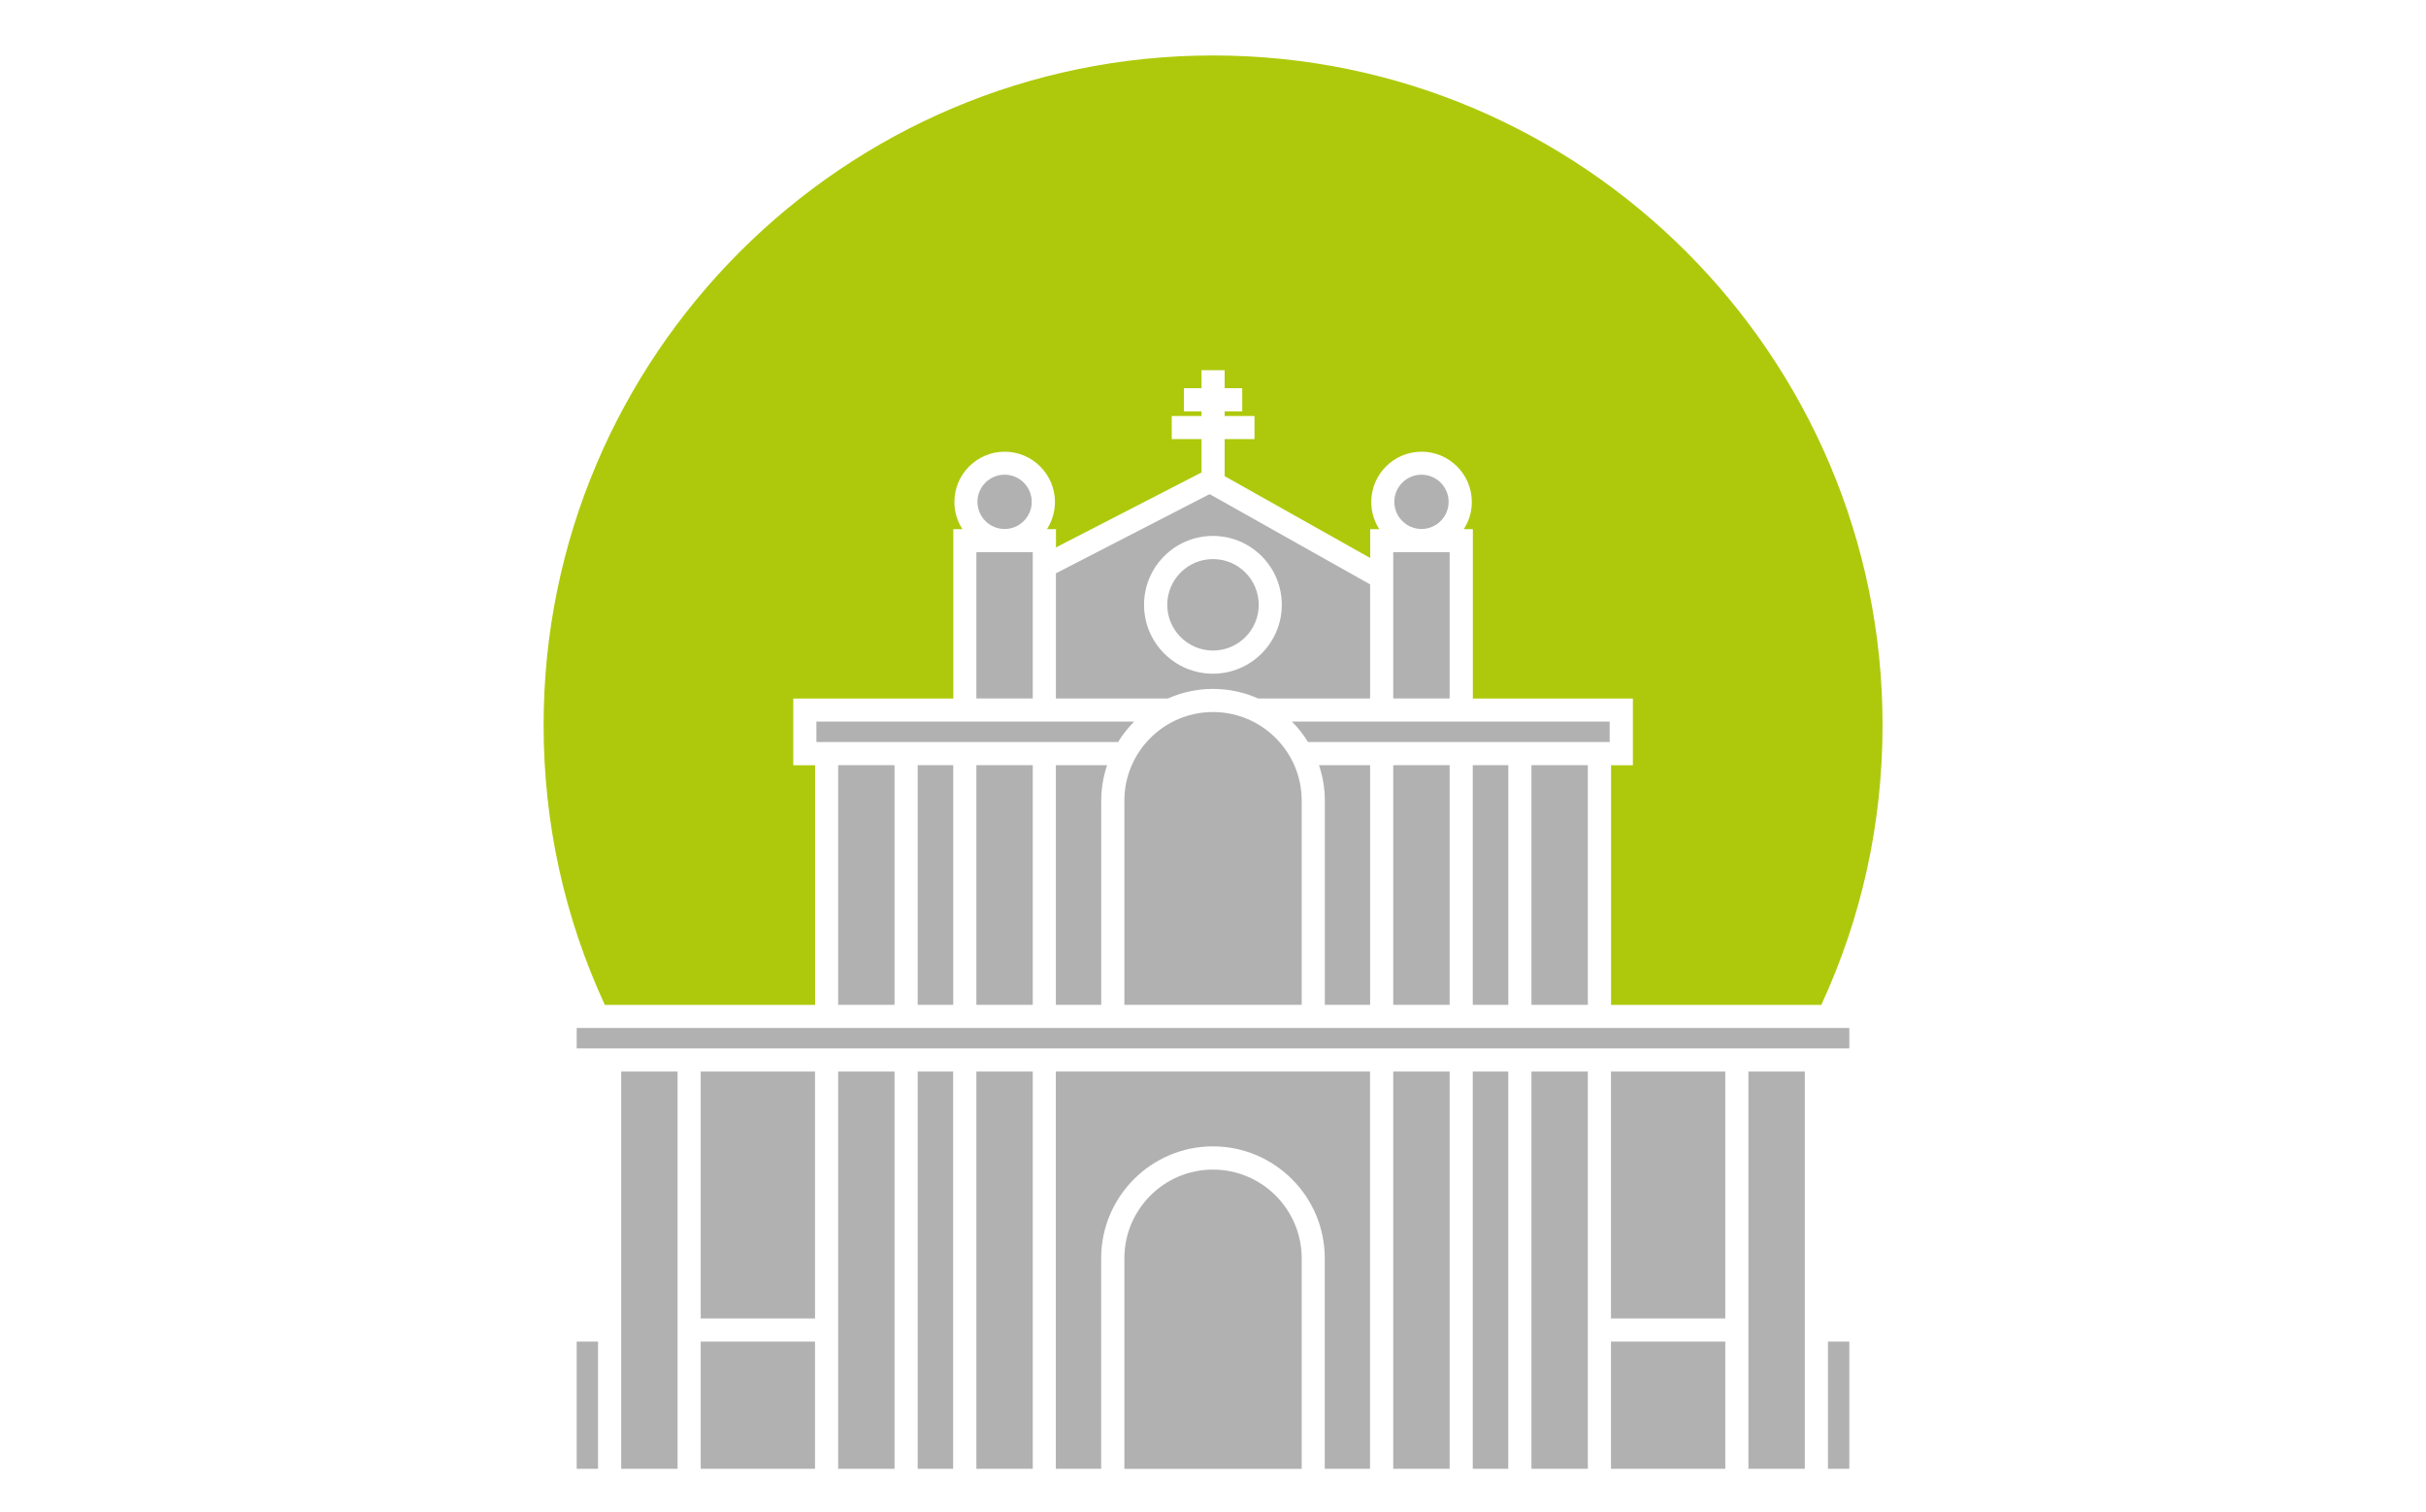 <svg xmlns="http://www.w3.org/2000/svg" id="uuid-b26d7e41-8415-46d3-a034-062fac19d48d" data-name="Livello 1" viewBox="0 0 314.54 196"><path d="M142.78,130.27v-26.47c0-1.56,.26-3.11,.76-4.6h-6.64v31.07h5.87Z" style="fill: #b1b1b1;"></path><path d="M105.84,96.2h39.12c.6-.97,1.3-1.86,2.09-2.65h-41.2v2.65Z" style="fill: #b1b1b1;"></path><path d="M177.64,130.27v-31.07h-6.63c.51,1.5,.76,3.04,.76,4.6v26.47h5.87Z" style="fill: #b1b1b1;"></path><rect x="108.67" y="99.2" width="7.31" height="31.07" style="fill: #b1b1b1;"></rect><rect x="126.59" y="99.2" width="7.31" height="31.07" style="fill: #b1b1b1;"></rect><rect x="118.98" y="99.2" width="4.61" height="31.07" style="fill: #b1b1b1;"></rect><rect x="74.77" y="173.93" width="2.77" height="16.49" style="fill: #b1b1b1;"></rect><path d="M169.59,96.2h39.11v-2.65h-41.2c.79,.79,1.49,1.67,2.09,2.65Z" style="fill: #b1b1b1;"></path><rect x="198.56" y="99.2" width="7.31" height="31.07" style="fill: #b1b1b1;"></rect><rect x="190.95" y="99.2" width="4.61" height="31.07" style="fill: #b1b1b1;"></rect><rect x="180.64" y="99.2" width="7.31" height="31.07" style="fill: #b1b1b1;"></rect><rect x="74.77" y="133.27" width="165" height="2.65" style="fill: #b1b1b1;"></rect><rect x="237" y="173.93" width="2.77" height="16.49" style="fill: #b1b1b1;"></rect><rect x="226.69" y="138.92" width="7.31" height="51.5" style="fill: #b1b1b1;"></rect><rect x="208.87" y="138.92" width="14.82" height="32.01" style="fill: #b1b1b1;"></rect><rect x="90.85" y="138.92" width="14.82" height="32.01" style="fill: #b1b1b1;"></rect><path d="M157.27,92.31c-6.34,0-11.49,5.16-11.49,11.49v26.47h22.99v-26.47c0-6.34-5.16-11.49-11.5-11.49Z" style="fill: #b1b1b1;"></path><rect x="80.54" y="138.92" width="7.31" height="51.5" style="fill: #b1b1b1;"></rect><path d="M157.27,151.63c-6.34,0-11.49,5.16-11.49,11.5v27.3h22.99v-27.3c0-6.34-5.16-11.5-11.5-11.5Z" style="fill: #b1b1b1;"></path><rect x="108.67" y="138.92" width="7.31" height="51.5" style="fill: #b1b1b1;"></rect><rect x="126.59" y="138.92" width="7.31" height="51.5" style="fill: #b1b1b1;"></rect><rect x="118.98" y="138.92" width="4.6" height="51.5" style="fill: #b1b1b1;"></rect><rect x="90.85" y="173.93" width="14.82" height="16.49" style="fill: #b1b1b1;"></rect><path d="M136.9,74.33v16.22h14.53c3.72-1.65,7.97-1.65,11.68,0h14.53v-14.79l-20.81-11.7-19.93,10.27Zm29.29,4.08c0,4.92-4,8.93-8.93,8.93s-8.93-4-8.93-8.93,4-8.93,8.93-8.93,8.93,4,8.93,8.93Z" style="fill: #b1b1b1;"></path><path d="M157.27,84.34c3.27,0,5.93-2.66,5.93-5.93s-2.66-5.93-5.93-5.93-5.93,2.66-5.93,5.93,2.66,5.93,5.93,5.93Z" style="fill: #b1b1b1;"></path><path d="M187.82,65.06c0-1.94-1.58-3.52-3.52-3.52s-3.52,1.58-3.52,3.52,1.58,3.52,3.52,3.52,3.52-1.58,3.52-3.52Z" style="fill: #b1b1b1;"></path><path d="M133.77,65.06c0-1.94-1.58-3.52-3.52-3.52s-3.52,1.58-3.52,3.52,1.58,3.52,3.52,3.52,3.52-1.58,3.52-3.52Z" style="fill: #b1b1b1;"></path><rect x="208.87" y="173.93" width="14.82" height="16.49" style="fill: #b1b1b1;"></rect><rect x="126.59" y="71.59" width="7.31" height="18.96" style="fill: #b1b1b1;"></rect><rect x="180.64" y="71.59" width="7.31" height="18.96" style="fill: #b1b1b1;"></rect><rect x="190.95" y="138.92" width="4.6" height="51.5" style="fill: #b1b1b1;"></rect><rect x="180.64" y="138.92" width="7.31" height="51.5" style="fill: #b1b1b1;"></rect><rect x="198.56" y="138.92" width="7.31" height="51.5" style="fill: #b1b1b1;"></rect><path d="M136.9,190.42h5.87v-27.3c0-7.99,6.5-14.5,14.49-14.5s14.5,6.5,14.5,14.5v27.3h5.87v-51.5h-40.74v51.5Z" style="fill: #b1b1b1;"></path><path d="M157.27,7.19c-47.86,0-86.79,38.94-86.79,86.8,0,12.66,2.67,24.87,7.94,36.29h27.26v-31.07h-2.83v-8.65h20.75v-21.96h1.18c-.68-1.05-1.04-2.27-1.04-3.52,0-3.6,2.93-6.52,6.52-6.52s6.52,2.93,6.52,6.52c0,1.26-.37,2.48-1.04,3.52h1.17v2.37l18.87-9.72v-4.32h-3.86v-3h3.86v-.6h-2.28v-3h2.28v-2.34h3v2.34h2.28v3h-2.28v.6h3.87v3h-3.87v4.8l18.87,10.61v-3.74h1.18c-.68-1.05-1.04-2.27-1.04-3.52,0-3.6,2.93-6.52,6.52-6.52s6.52,2.93,6.52,6.52c0,1.26-.37,2.48-1.04,3.52h1.17v21.96h20.75v8.65h-2.83v31.07h27.26c5.27-11.42,7.94-23.63,7.94-36.29,0-47.86-38.94-86.8-86.79-86.8Z" style="fill: #aec90b;"></path></svg>